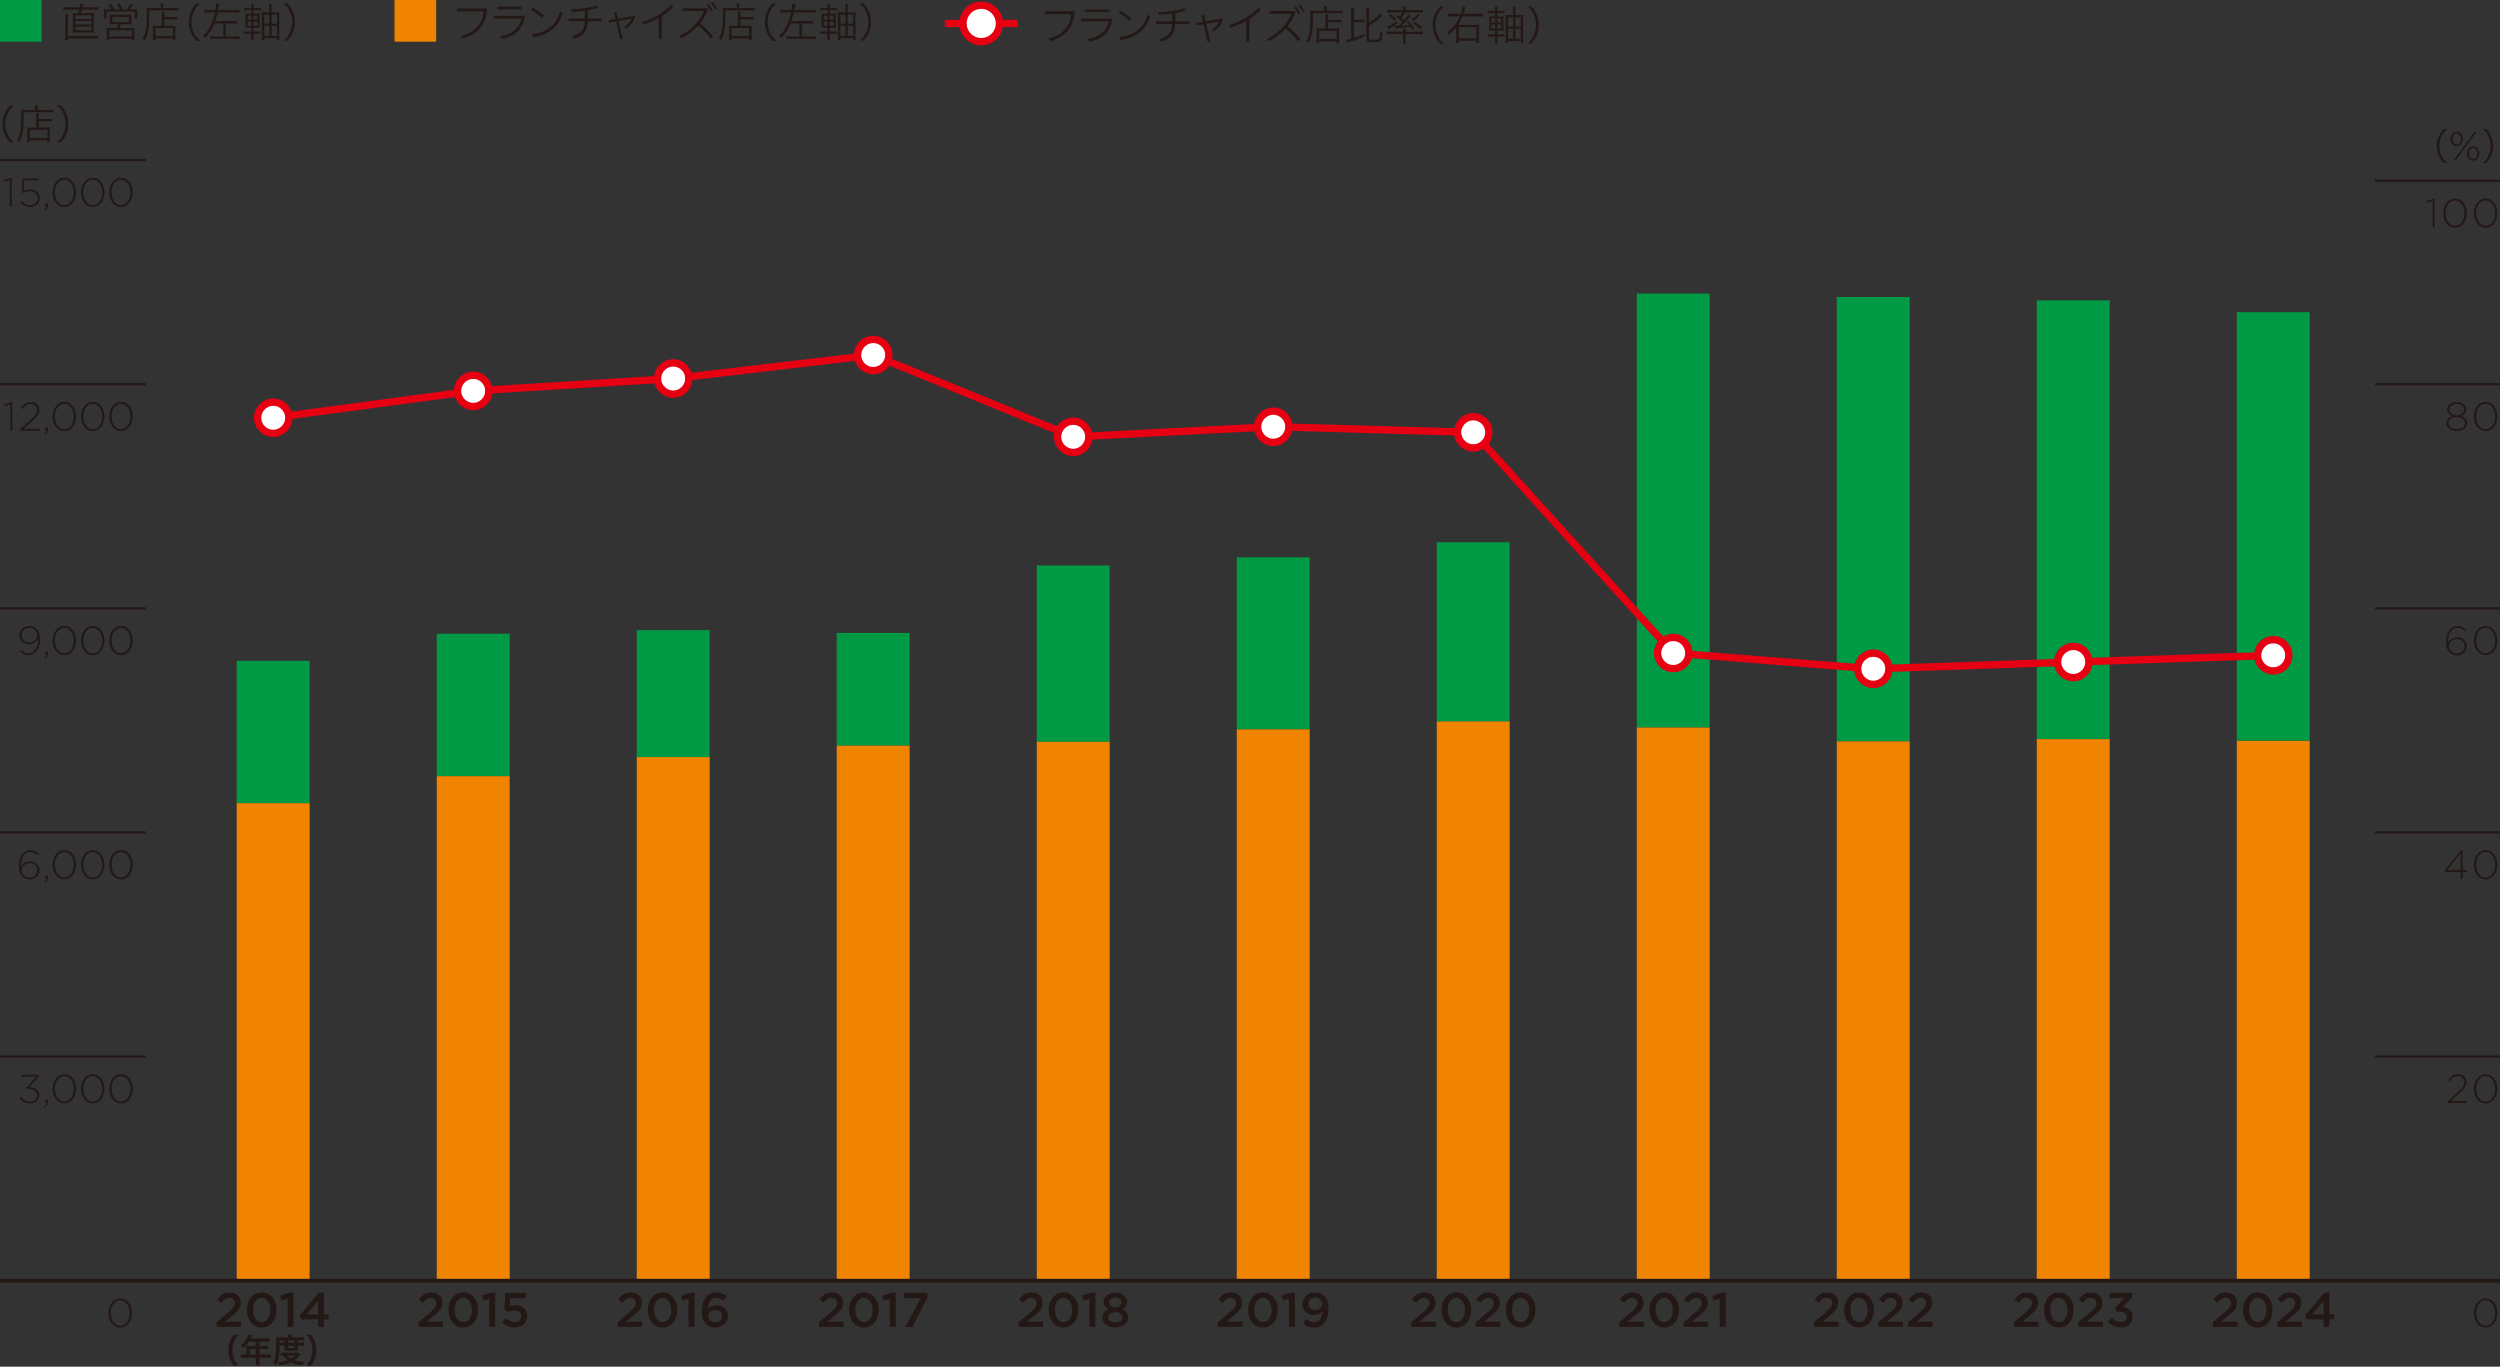 <?xml version="1.0" encoding="UTF-8"?>
<svg id="_レイヤー_5" data-name="レイヤー 5" xmlns="http://www.w3.org/2000/svg" viewBox="0 0 340.16 185.95">
  <rect x="0" y="0" width="340.16" height="185.95" fill="#333333" stroke="none"/>
  <defs>
    <style>
      .cls-1 {
        fill: #094;
      }

      .cls-1, .cls-2, .cls-3 {
        stroke-width: 0px;
      }

      .cls-4, .cls-5, .cls-6, .cls-7 {
        stroke-miterlimit: 10;
      }

      .cls-4, .cls-5, .cls-8 {
        stroke: #e60012;
      }

      .cls-4, .cls-6, .cls-7, .cls-8 {
        fill: none;
      }

      .cls-2 {
        fill: #f08300;
      }

      .cls-3 {
        fill: #231815;
      }

      .cls-5 {
        fill: #fff;
      }

      .cls-6 {
        stroke-width: .3px;
      }

      .cls-6, .cls-7 {
        stroke: #231815;
      }

      .cls-7 {
        stroke-width: .5px;
      }
    </style>
  </defs>
  <rect class="cls-1" width="5.67" height="5.67"/>
  <g>
    <path class="cls-3" d="m10.88,1c.04-.22.06-.37.07-.51l.38.04c-.02.07-.03.12-.06.28-.01.07-.02.08-.04.19h1.56c.25,0,.41-.01.58-.04v.38c-.17-.02-.33-.03-.58-.03h-1.63c-.06.23-.07.29-.14.49h1.13c.3,0,.46,0,.63-.02-.02.13-.02.31-.02.61v1.47c0,.29,0,.46.02.59-.19-.02-.32-.02-.63-.02h-1.62c-.3,0-.45,0-.63.02.02-.13.02-.32.02-.59v-1.47c0-.29,0-.47-.02-.61.17.02.33.02.63.02h.14c.06-.2.09-.3.14-.49h-1.65c-.2,0-.37.01-.56.03v-.38c.18.03.33.04.57.04h1.72Zm1.95,3.9c.22,0,.36-.01.53-.03v.4c-.18-.03-.31-.04-.55-.04h-3.56v.25h-.4c.03-.19.04-.39.04-.64v-2.32c0-.25-.01-.43-.03-.58h.42c-.02.15-.03.35-.03.58v2.38h3.58Zm-2.58-2.33h2.19v-.48h-2.19v.48Zm0,.77h2.19v-.48h-2.19v.48Zm0,.8h2.19v-.51h-2.19v.51Z"/>
    <path class="cls-3" d="m15.18,1.27c-.13-.24-.22-.38-.42-.62l.33-.09c.2.26.3.42.46.71h.77c-.1-.27-.21-.48-.37-.71l.34-.08c.15.27.27.5.39.79h.58c.21-.28.32-.45.47-.78l.35.13c-.18.29-.27.43-.44.65h.45c.29,0,.43,0,.61-.02-.02.13-.02.25-.02.46v.45c0,.16,0,.26.03.4h-.37v-.99h-3.84v.99h-.37c.02-.13.03-.26.03-.39v-.46c0-.19,0-.29-.02-.46.18.02.33.02.6.02h.45Zm.33,2.02c-.34,0-.42,0-.59.02.02-.13.02-.24.02-.44v-.48c0-.19,0-.31-.02-.41.17.02.31.02.53.02h1.91c.22,0,.36,0,.53-.02-.01.1-.02.2-.02.42v.47c0,.24,0,.31.02.44-.2-.02-.31-.02-.59-.02h-.82c-.08.19-.17.37-.26.54h1.57c.24,0,.37,0,.52-.02-.02.15-.03.27-.03.52v.63c0,.23,0,.37.03.53h-.37v-.23h-3.08v.22h-.37c.02-.17.03-.33.03-.53v-.63c0-.24,0-.36-.03-.52.15.02.29.02.53.02h.84c.1-.16.19-.34.26-.54h-.62Zm-.64,1.67h3.08v-.83h-3.08v.83Zm.41-1.95h2.26v-.71h-2.26v.71Z"/>
    <path class="cls-3" d="m21.85.86c0-.17-.01-.28-.03-.38h.41c-.02.1-.03.2-.03.38v.24h1.53c.3,0,.47-.01.61-.03v.37c-.14-.02-.31-.03-.61-.03h-3.41c0,2.45-.12,3.19-.62,4.03-.11-.12-.14-.15-.3-.26.45-.67.57-1.42.57-3.44,0-.35,0-.5-.02-.67.18.02.36.03.58.03h1.33v-.24Zm.18,1.2c0-.28,0-.37-.03-.49h.4c-.02.11-.03.2-.03.5v.25h1.25c.26,0,.42-.01.54-.03v.38c-.13-.02-.3-.03-.53-.03h-1.27v.86h1.07c.21,0,.32,0,.46-.02-.02.15-.02.28-.02.5v.85c0,.32.01.51.03.67h-.37v-.26h-2.38v.26h-.37c.02-.16.03-.35.03-.66v-.88c0-.21,0-.34-.02-.48.14.02.25.02.47.02h.76v-1.44Zm-.87,2.85h2.38v-1.1h-2.38v1.1Z"/>
    <path class="cls-3" d="m26.71,5.54c-.41-.47-.58-.74-.76-1.18-.18-.44-.26-.87-.26-1.35s.08-.91.26-1.35c.18-.45.35-.71.76-1.18h.49c-.46.47-.64.72-.84,1.14-.2.44-.3.9-.3,1.4s.1.96.3,1.4c.19.42.37.67.84,1.14h-.49Z"/>
    <path class="cls-3" d="m28.46,1.69c-.28,0-.45.01-.64.04v-.41c.18.03.35.04.64.04h.86c.06-.35.08-.58.08-.74,0-.05,0-.08,0-.14l.45.04c-.03.12-.04.17-.09.43-.03.2-.04.24-.07.41h2.24c.28,0,.46-.01.64-.04v.41c-.18-.03-.36-.04-.64-.04h-2.31c-.1.45-.19.77-.33,1.17h2.36c.27,0,.43-.01.57-.03v.39c-.15-.02-.31-.03-.57-.03h-.92v1.77h1.2c.28,0,.44-.01.63-.04v.4c-.19-.03-.37-.04-.63-.04h-2.68c-.26,0-.45.01-.63.04v-.4c.18.03.34.04.63.04h1.13v-1.77h-1.2c-.34.82-.74,1.45-1.29,2.01-.11-.15-.17-.2-.29-.29.48-.45.8-.89,1.09-1.52.24-.5.43-1.08.57-1.7h-.79Z"/>
    <path class="cls-3" d="m34.5,4.94c0,.26.01.43.03.57h-.36c.02-.16.03-.32.03-.58v-.35h-.52c-.24,0-.35,0-.51.03v-.35c.15.02.26.03.51.03h.52v-.5h-.28c-.24,0-.38,0-.54.02.02-.17.02-.32.02-.57v-.84c0-.25,0-.4-.02-.56.14.02.28.02.54.02h.28v-.47h-.48c-.23,0-.35,0-.51.03v-.35c.15.03.26.03.51.03h.48c0-.3,0-.42-.03-.58h.36c-.03.15-.03.29-.03.58h.49c.24,0,.35,0,.5-.03v.35c-.16-.02-.27-.03-.5-.03h-.49v.47h.29c.27,0,.38,0,.56-.02-.02.14-.02.31-.02.56v.84c0,.25,0,.43.02.57-.16-.02-.3-.02-.56-.02h-.28v.5h.47c.23,0,.33,0,.49-.03v.35c-.15-.03-.27-.03-.49-.03h-.47v.35Zm-.8-2.8v.54h.51v-.54h-.51Zm0,.8v.58h.51v-.58h-.51Zm1.33-.26v-.54h-.53v.54h.53Zm0,.84v-.58h-.53v.58h.53Zm2.48-1.84c.24,0,.4-.01.51-.03-.01.13-.02.25-.02.53v2.71c0,.21.01.44.03.6h-.35v-.29h-1.73v.29h-.35c.02-.17.03-.36.03-.59v-2.72c0-.3,0-.39-.02-.53.13.02.28.02.51.02h.51v-.62c0-.25-.01-.4-.03-.54h.38c-.02.17-.03.31-.03.54v.62h.55Zm-1.55.31v1.23h.69v-1.23h-.69Zm0,1.53v1.36h.69v-1.36h-.69Zm1.73-.3v-1.23h-.73v1.23h.73Zm0,1.67v-1.36h-.73v1.36h.73Z"/>
    <path class="cls-3" d="m38.62,5.54c.46-.46.64-.71.84-1.14.2-.44.3-.9.3-1.4s-.1-.96-.3-1.4c-.19-.42-.37-.68-.84-1.14h.49c.41.47.58.74.76,1.18.18.44.26.88.26,1.35s-.08.91-.26,1.35c-.18.45-.35.71-.76,1.18h-.49Z"/>
  </g>
  <rect class="cls-2" x="53.68" width="5.67" height="5.67"/>
  <g>
    <path class="cls-3" d="m66.27,1.16c-.06,1.09-.34,1.97-.93,2.63-.62.72-1.36,1.16-2.37,1.44-.07-.13-.14-.24-.23-.36,1.06-.26,1.76-.74,2.23-1.27.52-.59.78-1.33.85-2.06h-3.58v-.38h4.03Z"/>
    <path class="cls-3" d="m71.41,2.15c-.12.92-.35,1.47-.98,2.12-.45.45-1.12.84-2.15,1.02-.06-.13-.13-.25-.21-.37.89-.12,1.57-.45,2.02-.87.46-.44.75-.92.86-1.52h-3.73v-.37h4.21Zm-.45-.88h-3.26v-.36h3.26v.36Z"/>
    <path class="cls-3" d="m72.51,1.06c.62.35,1.04.65,1.5,1.03l-.28.33c-.43-.4-.89-.74-1.47-1.06l.25-.3Zm-.12,3.6c.94-.11,1.73-.39,2.42-.91.67-.51,1.11-1.18,1.42-2.16.1.1.21.2.33.29-.32.92-.77,1.64-1.51,2.2-.74.56-1.56.84-2.51.99l-.15-.41Z"/>
    <path class="cls-3" d="m79.56,1.48c-.56.07-1.17.13-1.75.15-.04-.13-.1-.25-.15-.37.63,0,1.22-.03,1.97-.15.62-.09,1.1-.22,1.52-.38l.25.33c-.45.15-.94.27-1.42.35v1.11h1.89v.36h-1.9c-.02.73-.14,1.09-.45,1.51-.39.52-.85.71-1.44.89-.08-.12-.15-.24-.25-.35.63-.15,1.07-.38,1.38-.8.26-.35.34-.67.36-1.25h-2.22v-.36h2.22v-1.04Z"/>
    <path class="cls-3" d="m84.75,5.27l-.36.09-.58-2.44-.96.17-.06-.35.94-.15-.21-.89.36-.07.21.9,2.36-.39c-.21.83-.56,1.28-1.26,1.78-.09-.09-.18-.17-.27-.25.54-.35.82-.67,1.04-1.12l-1.8.31.58,2.42Z"/>
    <path class="cls-3" d="m89.63,2.45c-.65.36-1.35.67-2.13.93-.07-.13-.13-.24-.22-.35.93-.29,1.67-.63,2.39-1.06.58-.35,1.17-.79,1.61-1.29l.34.24c-.49.53-.96.9-1.57,1.28v3.05h-.42v-2.79Z"/>
    <path class="cls-3" d="m96.7,5.26c-.48-.65-1.07-1.27-1.71-1.77-.54.63-1.3,1.23-2.28,1.75-.07-.1-.17-.21-.26-.32.94-.48,1.68-1.06,2.23-1.69.46-.52.83-1.06,1.11-1.73h-2.98v-.37h3.56c-.32.94-.7,1.53-1.13,2.06.72.53,1.28,1.12,1.78,1.75l-.31.31Zm-.29-4.74c.22.28.41.58.59.92l-.26.14c-.17-.34-.37-.64-.59-.94l.25-.12Zm.58-.26c.21.28.39.56.57.9l-.25.13c-.18-.35-.35-.63-.58-.91l.26-.12Z"/>
    <path class="cls-3" d="m100.24.86c0-.17-.01-.28-.03-.38h.41c-.02.1-.03.2-.03.38v.24h1.53c.3,0,.47-.01.61-.03v.37c-.14-.02-.31-.03-.61-.03h-3.41c0,2.45-.12,3.19-.62,4.03-.11-.12-.14-.15-.3-.26.45-.67.57-1.42.57-3.44,0-.35,0-.5-.02-.67.18.02.36.03.58.03h1.33v-.24Zm.18,1.2c0-.28,0-.37-.03-.49h.4c-.02.11-.03.2-.03.5v.25h1.25c.26,0,.42-.01.54-.03v.38c-.13-.02-.3-.03-.53-.03h-1.27v.86h1.07c.21,0,.32,0,.46-.02-.02.15-.02.28-.02.5v.85c0,.32.01.51.03.67h-.37v-.26h-2.38v.26h-.37c.02-.16.03-.35.03-.66v-.88c0-.21,0-.34-.02-.48.14.02.25.02.47.02h.76v-1.44Zm-.87,2.85h2.38v-1.1h-2.38v1.1Z"/>
    <path class="cls-3" d="m105.1,5.54c-.41-.47-.58-.74-.76-1.18-.18-.44-.26-.87-.26-1.35s.08-.91.26-1.35c.18-.45.35-.71.76-1.18h.49c-.46.47-.64.72-.84,1.14-.2.44-.3.9-.3,1.4s.1.96.3,1.4c.19.42.37.67.84,1.14h-.49Z"/>
    <path class="cls-3" d="m106.85,1.69c-.28,0-.45.01-.64.04v-.41c.18.03.35.04.64.04h.86c.06-.35.08-.58.08-.74,0-.05,0-.08,0-.14l.45.04c-.03.12-.04.17-.09.43-.03.2-.04.24-.07.41h2.24c.28,0,.46-.01.64-.04v.41c-.18-.03-.36-.04-.64-.04h-2.31c-.1.45-.19.77-.33,1.17h2.36c.27,0,.43-.01.57-.03v.39c-.15-.02-.31-.03-.57-.03h-.92v1.77h1.2c.28,0,.44-.01.63-.04v.4c-.19-.03-.37-.04-.63-.04h-2.68c-.26,0-.45.01-.63.04v-.4c.18.03.34.04.63.04h1.13v-1.77h-1.2c-.34.82-.74,1.45-1.29,2.01-.11-.15-.17-.2-.29-.29.48-.45.8-.89,1.09-1.52.24-.5.43-1.08.57-1.7h-.79Z"/>
    <path class="cls-3" d="m112.89,4.94c0,.26.01.43.03.57h-.36c.02-.16.03-.32.03-.58v-.35h-.52c-.24,0-.35,0-.51.03v-.35c.15.02.26.03.51.03h.52v-.5h-.28c-.24,0-.38,0-.54.02.02-.17.02-.32.02-.57v-.84c0-.25,0-.4-.02-.56.14.02.28.02.54.02h.28v-.47h-.48c-.23,0-.35,0-.51.03v-.35c.15.03.26.03.51.03h.48c0-.3,0-.42-.03-.58h.36c-.03.15-.03.29-.03.58h.49c.24,0,.35,0,.5-.03v.35c-.16-.02-.27-.03-.5-.03h-.49v.47h.29c.27,0,.38,0,.56-.02-.02.14-.02.31-.02.56v.84c0,.25,0,.43.02.57-.16-.02-.3-.02-.56-.02h-.28v.5h.47c.23,0,.33,0,.49-.03v.35c-.15-.03-.27-.03-.49-.03h-.47v.35Zm-.8-2.8v.54h.51v-.54h-.51Zm0,.8v.58h.51v-.58h-.51Zm1.33-.26v-.54h-.53v.54h.53Zm0,.84v-.58h-.53v.58h.53Zm2.48-1.84c.24,0,.4-.01.51-.03-.01.13-.02.25-.02.53v2.71c0,.21.01.44.03.6h-.35v-.29h-1.73v.29h-.35c.02-.17.03-.36.03-.59v-2.72c0-.3,0-.39-.02-.53.13.02.28.02.51.02h.51v-.62c0-.25-.01-.4-.03-.54h.38c-.02.17-.03.31-.03.54v.62h.55Zm-1.55.31v1.23h.69v-1.23h-.69Zm0,1.53v1.36h.69v-1.36h-.69Zm1.73-.3v-1.23h-.73v1.23h.73Zm0,1.67v-1.36h-.73v1.36h.73Z"/>
    <path class="cls-3" d="m117.01,5.54c.46-.46.64-.71.84-1.14.2-.44.3-.9.3-1.4s-.1-.96-.3-1.4c-.19-.42-.37-.68-.84-1.14h.49c.41.47.58.74.76,1.18.18.44.26.88.26,1.35s-.08.91-.26,1.35c-.18.45-.35.71-.76,1.18h-.49Z"/>
  </g>
  <rect class="cls-2" x="304.35" y="100.77" width="9.92" height="73.46"/>
  <rect class="cls-1" x="277.13" y="40.87" width="9.92" height="59.71"/>
  <rect class="cls-2" x="277.13" y="100.57" width="9.92" height="73.66"/>
  <rect class="cls-1" x="249.92" y="40.41" width="9.92" height="60.46"/>
  <rect class="cls-2" x="249.92" y="100.87" width="9.92" height="73.36"/>
  <rect class="cls-1" x="32.21" y="89.91" width="9.92" height="19.38"/>
  <rect class="cls-1" x="59.43" y="86.23" width="9.92" height="19.38"/>
  <rect class="cls-1" x="86.64" y="85.74" width="9.92" height="17.27"/>
  <rect class="cls-1" x="113.85" y="86.12" width="9.92" height="15.34"/>
  <rect class="cls-1" x="141.07" y="76.94" width="9.92" height="23.99"/>
  <rect class="cls-1" x="168.28" y="75.83" width="9.92" height="23.41"/>
  <rect class="cls-2" x="32.21" y="109.29" width="9.92" height="64.94"/>
  <rect class="cls-2" x="59.43" y="105.61" width="9.92" height="68.62"/>
  <rect class="cls-2" x="86.64" y="103.01" width="9.92" height="71.22"/>
  <rect class="cls-2" x="113.85" y="101.46" width="9.92" height="72.77"/>
  <rect class="cls-2" x="141.07" y="100.93" width="9.92" height="73.3"/>
  <rect class="cls-2" x="168.28" y="99.24" width="9.92" height="74.99"/>
  <rect class="cls-1" x="222.71" y="39.94" width="9.92" height="59.05"/>
  <rect class="cls-2" x="222.71" y="98.99" width="9.92" height="75.24"/>
  <rect class="cls-1" x="195.49" y="73.78" width="9.92" height="24.39"/>
  <rect class="cls-2" x="195.49" y="98.16" width="9.92" height="76.07"/>
  <g>
    <path class="cls-3" d="m1.37,19.4c-.41-.47-.58-.74-.76-1.18-.18-.44-.26-.87-.26-1.35s.08-.91.26-1.35c.18-.45.35-.71.76-1.18h.49c-.46.47-.64.72-.84,1.14-.2.44-.3.9-.3,1.4s.1.96.3,1.4c.19.42.37.67.84,1.14h-.49Z"/>
    <path class="cls-3" d="m4.76,14.72c0-.17-.01-.28-.03-.38h.41c-.02.1-.03.2-.03.38v.24h1.53c.3,0,.47-.01.61-.03v.37c-.14-.02-.31-.03-.61-.03h-3.41c0,2.45-.12,3.19-.62,4.03-.11-.12-.14-.15-.3-.26.45-.67.57-1.42.57-3.44,0-.35,0-.5-.02-.67.18.02.36.03.58.03h1.33v-.24Zm.18,1.2c0-.28,0-.37-.03-.49h.4c-.02.11-.03.2-.03.5v.25h1.25c.26,0,.42-.01.54-.03v.38c-.13-.02-.3-.03-.53-.03h-1.27v.86h1.07c.21,0,.32,0,.46-.02-.02.15-.02.28-.02.5v.85c0,.32.01.51.03.67h-.37v-.26h-2.38v.26h-.37c.02-.16.03-.35.03-.66v-.88c0-.21,0-.34-.02-.48.14.02.25.02.47.02h.76v-1.44Zm-.87,2.85h2.38v-1.1h-2.38v1.1Z"/>
    <path class="cls-3" d="m7.78,19.4c.46-.46.64-.71.84-1.14.2-.44.3-.9.3-1.4s-.1-.96-.3-1.4c-.19-.42-.37-.68-.84-1.14h.49c.41.47.58.74.76,1.18.18.44.26.88.26,1.35s-.08.91-.26,1.35c-.18.45-.35.71-.76,1.18h-.49Z"/>
  </g>
  <line class="cls-6" y1="21.78" x2="19.84" y2="21.78"/>
  <g>
    <path class="cls-3" d="m1.32,24.52l-.74.25-.08-.23.88-.32h.22v3.88h-.28v-3.58Z"/>
    <path class="cls-3" d="m2.74,27.55l.2-.2c.35.35.75.57,1.15.57.61,0,1.03-.43,1.03-.97h0c0-.54-.43-.92-1.06-.92-.36,0-.63.11-.87.24l-.22-.14.11-1.86h2.16v.27h-1.91l-.09,1.44c.25-.12.49-.21.85-.21.74,0,1.32.47,1.32,1.16h0c0,.74-.57,1.25-1.34,1.25-.52,0-1.01-.28-1.35-.62Z"/>
    <path class="cls-3" d="m5.99,28.55c.24-.12.32-.24.31-.45h-.15v-.47h.36v.41c0,.34-.13.52-.46.65l-.07-.14Z"/>
    <path class="cls-3" d="m7.16,26.19h0c0-1.07.62-2,1.6-2s1.59.92,1.59,1.98h0c0,1.07-.62,2-1.6,2s-1.59-.92-1.59-1.98Zm2.89,0h0c0-.91-.51-1.74-1.3-1.74s-1.29.82-1.29,1.72h0c0,.9.51,1.74,1.3,1.74s1.29-.83,1.29-1.72Z"/>
    <path class="cls-3" d="m11.02,26.19h0c0-1.07.62-2,1.6-2s1.59.92,1.59,1.98h0c0,1.07-.62,2-1.6,2s-1.59-.92-1.59-1.98Zm2.89,0h0c0-.91-.51-1.74-1.3-1.74s-1.29.82-1.29,1.72h0c0,.9.51,1.74,1.3,1.74s1.29-.83,1.29-1.72Z"/>
    <path class="cls-3" d="m14.87,26.19h0c0-1.07.62-2,1.6-2s1.59.92,1.59,1.98h0c0,1.07-.62,2-1.6,2s-1.59-.92-1.59-1.98Zm2.89,0h0c0-.91-.51-1.74-1.3-1.74s-1.29.82-1.29,1.72h0c0,.9.51,1.74,1.3,1.74s1.29-.83,1.29-1.72Z"/>
  </g>
  <line class="cls-6" y1="52.27" x2="19.84" y2="52.27"/>
  <g>
    <path class="cls-3" d="m1.4,55.01l-.74.25-.08-.23.88-.32h.22v3.88h-.28v-3.58Z"/>
    <path class="cls-3" d="m2.77,58.38l1.44-1.3c.63-.58.85-.91.85-1.31,0-.5-.41-.82-.87-.82-.49,0-.81.25-1.13.71l-.21-.14c.34-.51.69-.82,1.37-.82s1.14.46,1.14,1.06h0c0,.54-.29.89-.96,1.51l-1.18,1.07h2.18v.28h-2.63v-.21Z"/>
    <path class="cls-3" d="m5.99,59.05c.24-.12.32-.24.31-.45h-.15v-.47h.36v.41c0,.34-.13.52-.46.65l-.07-.14Z"/>
    <path class="cls-3" d="m7.16,56.68h0c0-1.07.62-2,1.6-2s1.59.92,1.59,1.98h0c0,1.07-.62,2-1.6,2s-1.59-.92-1.59-1.98Zm2.89,0h0c0-.91-.51-1.74-1.3-1.74s-1.29.82-1.29,1.72h0c0,.9.51,1.74,1.3,1.74s1.29-.83,1.29-1.72Z"/>
    <path class="cls-3" d="m11.02,56.68h0c0-1.07.62-2,1.6-2s1.59.92,1.59,1.98h0c0,1.07-.62,2-1.6,2s-1.59-.92-1.59-1.98Zm2.89,0h0c0-.91-.51-1.74-1.3-1.74s-1.29.82-1.29,1.72h0c0,.9.51,1.74,1.3,1.74s1.29-.83,1.29-1.72Z"/>
    <path class="cls-3" d="m14.87,56.68h0c0-1.07.62-2,1.6-2s1.59.92,1.59,1.98h0c0,1.07-.62,2-1.6,2s-1.59-.92-1.59-1.98Zm2.89,0h0c0-.91-.51-1.74-1.3-1.74s-1.29.82-1.29,1.72h0c0,.9.51,1.74,1.3,1.74s1.29-.83,1.29-1.72Z"/>
  </g>
  <line class="cls-6" y1="82.76" x2="19.84" y2="82.76"/>
  <g>
    <path class="cls-3" d="m5.17,87.06v-.15c-.26.45-.65.74-1.2.74-.78,0-1.33-.52-1.33-1.18h0c0-.72.55-1.3,1.35-1.3.41,0,.75.16.98.39.3.3.48.73.48,1.5h0c0,1.22-.67,2.09-1.57,2.09-.48,0-.84-.21-1.16-.48l.18-.22c.32.29.63.44.98.44.77,0,1.28-.81,1.28-1.83Zm-.12-.64h0c0-.56-.46-.99-1.09-.99s-1.02.49-1.02,1.02h0c0,.55.43.95,1.04.95.65,0,1.07-.5,1.07-.98Z"/>
    <path class="cls-3" d="m5.99,89.54c.24-.12.32-.24.31-.45h-.15v-.47h.36v.41c0,.34-.13.52-.46.65l-.07-.14Z"/>
    <path class="cls-3" d="m7.16,87.17h0c0-1.07.62-2,1.6-2s1.59.92,1.59,1.98h0c0,1.07-.62,2-1.6,2s-1.59-.92-1.59-1.98Zm2.89,0h0c0-.91-.51-1.74-1.3-1.74s-1.29.82-1.29,1.72h0c0,.9.51,1.74,1.3,1.74s1.29-.83,1.29-1.72Z"/>
    <path class="cls-3" d="m11.02,87.17h0c0-1.07.62-2,1.6-2s1.59.92,1.59,1.98h0c0,1.07-.62,2-1.6,2s-1.59-.92-1.59-1.98Zm2.89,0h0c0-.91-.51-1.74-1.3-1.74s-1.29.82-1.29,1.72h0c0,.9.51,1.74,1.3,1.74s1.29-.83,1.29-1.72Z"/>
    <path class="cls-3" d="m14.87,87.17h0c0-1.07.62-2,1.6-2s1.59.92,1.59,1.98h0c0,1.07-.62,2-1.6,2s-1.59-.92-1.59-1.98Zm2.89,0h0c0-.91-.51-1.74-1.3-1.74s-1.29.82-1.29,1.72h0c0,.9.51,1.74,1.3,1.74s1.29-.83,1.29-1.72Z"/>
  </g>
  <line class="cls-6" y1="113.26" x2="19.84" y2="113.26"/>
  <g>
    <path class="cls-3" d="m3.06,119.26c-.32-.32-.49-.7-.49-1.5h0c0-1.17.61-2.1,1.57-2.1.44,0,.78.17,1.11.45l-.18.22c-.3-.26-.59-.41-.95-.41-.78,0-1.26.8-1.26,1.89v.11c.27-.46.65-.71,1.2-.71.7,0,1.33.48,1.33,1.17h0c0,.74-.59,1.28-1.35,1.28-.4,0-.75-.15-.98-.39Zm2.03-.87h0c0-.54-.43-.93-1.05-.93s-1.07.48-1.07.95h0c0,.56.47.98,1.09.98s1.03-.45,1.03-1Z"/>
    <path class="cls-3" d="m5.99,120.03c.24-.12.32-.24.31-.45h-.15v-.47h.36v.41c0,.34-.13.52-.46.65l-.07-.14Z"/>
    <path class="cls-3" d="m7.16,117.67h0c0-1.07.62-2,1.6-2s1.59.92,1.59,1.98h0c0,1.07-.62,2-1.6,2s-1.59-.92-1.59-1.98Zm2.89,0h0c0-.91-.51-1.74-1.3-1.74s-1.29.82-1.29,1.72h0c0,.9.51,1.74,1.3,1.74s1.29-.83,1.29-1.72Z"/>
    <path class="cls-3" d="m11.02,117.67h0c0-1.07.62-2,1.6-2s1.59.92,1.59,1.98h0c0,1.07-.62,2-1.6,2s-1.59-.92-1.59-1.98Zm2.89,0h0c0-.91-.51-1.74-1.3-1.74s-1.29.82-1.29,1.72h0c0,.9.51,1.74,1.3,1.74s1.29-.83,1.29-1.72Z"/>
    <path class="cls-3" d="m14.87,117.67h0c0-1.07.62-2,1.6-2s1.59.92,1.59,1.98h0c0,1.07-.62,2-1.6,2s-1.59-.92-1.59-1.98Zm2.89,0h0c0-.91-.51-1.74-1.3-1.74s-1.29.82-1.29,1.72h0c0,.9.51,1.74,1.3,1.74s1.29-.83,1.29-1.72Z"/>
  </g>
  <line class="cls-6" y1="143.75" x2="19.84" y2="143.75"/>
  <g>
    <path class="cls-3" d="m2.69,149.45l.22-.18c.31.39.69.62,1.2.62s.95-.35.95-.85h0c0-.55-.51-.85-1.2-.85h-.21l-.07-.16,1.33-1.53h-2.02v-.27h2.41v.2l-1.3,1.49c.73.04,1.36.38,1.36,1.09h0c0,.68-.59,1.13-1.25,1.13-.63,0-1.1-.29-1.41-.69Z"/>
    <path class="cls-3" d="m5.99,150.53c.24-.12.32-.24.31-.45h-.15v-.47h.36v.41c0,.34-.13.52-.46.65l-.07-.14Z"/>
    <path class="cls-3" d="m7.16,148.16h0c0-1.07.62-2,1.6-2s1.59.92,1.59,1.98h0c0,1.07-.62,2-1.6,2s-1.59-.92-1.59-1.98Zm2.89,0h0c0-.91-.51-1.74-1.3-1.74s-1.29.83-1.29,1.72h0c0,.9.51,1.74,1.3,1.74s1.29-.83,1.29-1.72Z"/>
    <path class="cls-3" d="m11.02,148.16h0c0-1.07.62-2,1.6-2s1.59.92,1.59,1.98h0c0,1.07-.62,2-1.6,2s-1.59-.92-1.59-1.98Zm2.89,0h0c0-.91-.51-1.74-1.3-1.74s-1.29.83-1.29,1.72h0c0,.9.51,1.74,1.3,1.74s1.29-.83,1.29-1.72Z"/>
    <path class="cls-3" d="m14.87,148.16h0c0-1.07.62-2,1.6-2s1.59.92,1.59,1.98h0c0,1.07-.62,2-1.6,2s-1.59-.92-1.59-1.98Zm2.89,0h0c0-.91-.51-1.74-1.3-1.74s-1.29.83-1.29,1.72h0c0,.9.51,1.74,1.3,1.74s1.29-.83,1.29-1.72Z"/>
  </g>
  <g>
    <path class="cls-3" d="m332.49,22.18c-.38-.43-.53-.67-.69-1.08-.17-.4-.24-.79-.24-1.23s.08-.83.24-1.23c.17-.41.32-.65.69-1.08h.45c-.42.42-.58.65-.76,1.04-.18.4-.27.81-.27,1.27s.09.87.27,1.27c.17.38.34.61.76,1.04h-.45Z"/>
    <path class="cls-3" d="m333.43,18.93h0c0-.53.34-1,.85-1s.84.47.84.97h0c0,.53-.34,1-.85,1s-.84-.46-.84-.97Zm.29-.02h0c0,.45.26.76.57.76.32,0,.55-.32.55-.74h0c0-.44-.26-.76-.57-.76-.32,0-.56.34-.56.74Zm2.94-.93h.3l-1.47,2-1.36,1.85h-.3l1.46-1.98,1.37-1.87Zm-1,2.92h0c0-.53.34-1,.85-1s.84.47.84.97h0c0,.53-.34,1-.85,1s-.84-.46-.84-.97Zm1.41,0h0c0-.44-.26-.76-.57-.76-.32,0-.56.34-.56.74h0c0,.45.26.76.57.76.33,0,.56-.32.56-.74Z"/>
    <path class="cls-3" d="m337.85,22.18c.42-.42.58-.65.76-1.04.18-.4.27-.82.27-1.27s-.09-.87-.27-1.27c-.17-.38-.34-.62-.76-1.04h.45c.38.43.53.67.69,1.08.17.4.24.79.24,1.23s-.08.83-.24,1.23c-.17.41-.32.64-.69,1.08h-.45Z"/>
  </g>
  <line class="cls-6" x1="323.15" y1="24.6" x2="340.16" y2="24.6"/>
  <g>
    <path class="cls-3" d="m330.99,27.34l-.74.25-.08-.22.88-.33h.22v3.88h-.28v-3.58Z"/>
    <path class="cls-3" d="m332.45,29.01h0c0-1.07.62-2,1.6-2s1.59.92,1.59,1.98h0c0,1.07-.62,2-1.6,2s-1.59-.92-1.59-1.98Zm2.89,0h0c0-.91-.51-1.74-1.3-1.74s-1.29.83-1.29,1.72h0c0,.9.51,1.74,1.3,1.74s1.29-.83,1.29-1.72Z"/>
    <path class="cls-3" d="m336.61,29.01h0c0-1.07.62-2,1.6-2s1.59.92,1.59,1.98h0c0,1.07-.62,2-1.6,2s-1.59-.92-1.59-1.98Zm2.89,0h0c0-.91-.51-1.74-1.3-1.74s-1.29.83-1.29,1.72h0c0,.9.51,1.74,1.3,1.74s1.29-.83,1.29-1.72Z"/>
  </g>
  <line class="cls-6" x1="323.15" y1="52.27" x2="340.16" y2="52.27"/>
  <g>
    <path class="cls-3" d="m332.84,57.57h0c0-.46.37-.8.85-.96-.38-.15-.72-.44-.72-.9h0c0-.61.63-1.02,1.3-1.02s1.3.41,1.3,1.01h0c0,.47-.34.75-.72.91.48.16.85.5.85.95h0c0,.65-.62,1.09-1.43,1.09s-1.43-.45-1.43-1.08Zm2.56.01h0c0-.49-.51-.84-1.13-.84s-1.13.35-1.13.82h0c0,.45.42.83,1.13.83s1.13-.38,1.13-.81Zm-.13-1.87h0c0-.45-.44-.76-1-.76s-1,.31-1,.75h0c0,.48.46.8,1,.8s1-.32,1-.79Z"/>
    <path class="cls-3" d="m336.61,56.68h0c0-1.07.62-2,1.6-2s1.59.92,1.59,1.98h0c0,1.07-.62,2-1.6,2s-1.59-.92-1.59-1.98Zm2.89,0h0c0-.91-.51-1.74-1.3-1.74s-1.29.82-1.29,1.72h0c0,.9.51,1.74,1.3,1.74s1.29-.83,1.29-1.72Z"/>
  </g>
  <line class="cls-6" x1="323.15" y1="82.76" x2="340.16" y2="82.76"/>
  <g>
    <path class="cls-3" d="m333.31,88.77c-.32-.32-.49-.7-.49-1.5h0c0-1.17.61-2.1,1.57-2.1.44,0,.78.17,1.11.45l-.18.22c-.3-.26-.59-.41-.95-.41-.78,0-1.26.8-1.26,1.89v.11c.27-.46.66-.71,1.21-.71.7,0,1.33.48,1.33,1.17h0c0,.74-.59,1.28-1.35,1.28-.4,0-.75-.15-.98-.39Zm2.03-.87h0c0-.54-.43-.93-1.04-.93s-1.07.48-1.07.95h0c0,.56.47.98,1.09.98s1.03-.45,1.03-1Z"/>
    <path class="cls-3" d="m336.61,87.17h0c0-1.07.62-2,1.6-2s1.59.92,1.59,1.98h0c0,1.07-.62,2-1.6,2s-1.59-.92-1.59-1.98Zm2.89,0h0c0-.91-.51-1.74-1.3-1.74s-1.29.82-1.29,1.72h0c0,.9.51,1.74,1.3,1.74s1.29-.83,1.29-1.72Z"/>
  </g>
  <line class="cls-6" x1="323.15" y1="143.75" x2="340.16" y2="143.75"/>
  <g>
    <path class="cls-3" d="m333.02,149.86l1.44-1.3c.63-.58.85-.91.85-1.31,0-.5-.41-.83-.87-.83-.49,0-.81.25-1.13.71l-.21-.14c.34-.51.69-.83,1.37-.83s1.14.46,1.14,1.06h0c0,.54-.29.89-.96,1.51l-1.18,1.07h2.18v.27h-2.63v-.21Z"/>
    <path class="cls-3" d="m336.61,148.16h0c0-1.07.62-2,1.6-2s1.59.92,1.59,1.98h0c0,1.07-.62,2-1.6,2s-1.59-.92-1.59-1.98Zm2.89,0h0c0-.91-.51-1.74-1.3-1.74s-1.29.83-1.29,1.72h0c0,.9.51,1.74,1.3,1.74s1.29-.83,1.29-1.72Z"/>
  </g>
  <line class="cls-6" x1="323.15" y1="113.26" x2="340.16" y2="113.26"/>
  <g>
    <path class="cls-3" d="m334.8,118.64h-2.08l-.1-.21,2.2-2.72h.26v2.69h.63v.25h-.63v.94h-.28v-.94Zm0-.25v-2.28l-1.84,2.28h1.84Z"/>
    <path class="cls-3" d="m336.61,117.67h0c0-1.07.62-2,1.6-2s1.59.92,1.59,1.98h0c0,1.07-.62,2-1.6,2s-1.59-.92-1.59-1.98Zm2.89,0h0c0-.91-.51-1.74-1.3-1.74s-1.29.82-1.29,1.72h0c0,.9.51,1.74,1.3,1.74s1.29-.83,1.29-1.72Z"/>
  </g>
  <path class="cls-3" d="m14.76,178.66h0c0-1.07.62-2,1.6-2s1.59.92,1.59,1.98h0c0,1.07-.62,2-1.6,2s-1.59-.92-1.59-1.98Zm2.89,0h0c0-.91-.51-1.74-1.3-1.74s-1.29.83-1.29,1.72h0c0,.9.51,1.74,1.3,1.74s1.29-.83,1.29-1.72Z"/>
  <g>
    <path class="cls-3" d="m146.21,1.54c-.06,1.09-.34,1.97-.93,2.63-.62.72-1.36,1.16-2.37,1.44-.07-.13-.14-.24-.23-.36,1.06-.26,1.76-.74,2.23-1.27.52-.59.78-1.33.85-2.06h-3.58v-.38h4.03Z"/>
    <path class="cls-3" d="m151.34,2.53c-.12.92-.35,1.47-.98,2.12-.45.45-1.12.84-2.15,1.02-.06-.13-.13-.25-.21-.37.89-.12,1.57-.45,2.02-.87.46-.44.75-.92.86-1.52h-3.73v-.37h4.21Zm-.45-.88h-3.26v-.36h3.26v.36Z"/>
    <path class="cls-3" d="m152.45,1.45c.62.35,1.04.65,1.5,1.03l-.28.33c-.43-.4-.89-.74-1.47-1.06l.25-.3Zm-.12,3.6c.94-.11,1.73-.39,2.42-.91.67-.51,1.11-1.18,1.42-2.16.1.1.21.2.33.29-.32.92-.77,1.64-1.51,2.2-.74.56-1.56.84-2.51.99l-.15-.41Z"/>
    <path class="cls-3" d="m159.49,1.86c-.56.07-1.17.13-1.75.15-.04-.13-.1-.25-.15-.37.63,0,1.22-.03,1.97-.15.62-.09,1.1-.22,1.52-.38l.25.33c-.45.15-.94.27-1.42.35v1.11h1.89v.36h-1.9c-.02.73-.14,1.09-.45,1.51-.39.52-.85.71-1.44.89-.08-.12-.15-.24-.25-.35.63-.15,1.07-.38,1.38-.8.26-.35.34-.67.36-1.25h-2.22v-.36h2.22v-1.04Z"/>
    <path class="cls-3" d="m164.69,5.65l-.36.09-.58-2.44-.96.17-.06-.35.94-.15-.21-.89.36-.07.21.9,2.36-.39c-.21.83-.56,1.28-1.26,1.78-.09-.09-.18-.17-.27-.25.54-.35.82-.67,1.04-1.12l-1.8.31.58,2.42Z"/>
    <path class="cls-3" d="m169.57,2.84c-.65.36-1.35.67-2.13.93-.07-.13-.13-.24-.22-.35.93-.29,1.67-.63,2.39-1.06.58-.35,1.17-.79,1.61-1.29l.34.24c-.49.53-.96.9-1.57,1.28v3.05h-.42v-2.79Z"/>
    <path class="cls-3" d="m176.64,5.64c-.48-.65-1.07-1.27-1.71-1.77-.54.63-1.3,1.23-2.28,1.75-.07-.1-.17-.21-.26-.32.94-.48,1.68-1.06,2.23-1.69.46-.52.83-1.06,1.11-1.73h-2.98v-.37h3.56c-.32.94-.7,1.53-1.13,2.06.72.53,1.28,1.12,1.78,1.75l-.31.31Zm-.29-4.74c.22.28.41.58.59.92l-.26.14c-.17-.34-.37-.64-.59-.94l.25-.12Zm.58-.26c.21.28.39.56.57.9l-.25.13c-.18-.35-.35-.63-.58-.91l.26-.12Z"/>
    <path class="cls-3" d="m180.18,1.24c0-.17-.01-.28-.03-.38h.41c-.02.1-.03.2-.03.38v.24h1.53c.3,0,.47-.01.61-.03v.37c-.14-.02-.31-.03-.61-.03h-3.41c0,2.45-.12,3.19-.62,4.03-.11-.12-.14-.15-.3-.26.45-.67.57-1.42.57-3.44,0-.35,0-.5-.02-.67.18.02.36.03.58.03h1.33v-.24Zm.18,1.2c0-.28,0-.37-.03-.49h.4c-.02.11-.03.2-.03.5v.25h1.25c.26,0,.42-.01.54-.03v.38c-.13-.02-.3-.03-.53-.03h-1.27v.86h1.07c.21,0,.32,0,.46-.02-.02.15-.02.28-.02.5v.85c0,.32.01.51.03.67h-.37v-.26h-2.38v.26h-.37c.02-.16.03-.35.03-.66v-.88c0-.21,0-.34-.02-.48.14.02.25.02.47.02h.76v-1.44Zm-.87,2.85h2.38v-1.1h-2.38v1.1Z"/>
    <path class="cls-3" d="m184.22,5.16c.78-.25.79-.26,1.4-.52v.34c-.67.29-1.26.51-2.05.75-.13.03-.2.06-.29.09l-.12-.39c.21-.02.35-.06.69-.15V1.61c0-.24-.01-.38-.03-.55h.43c-.02.15-.03.31-.03.55v1.07h.92c.24,0,.36,0,.5-.03v.4c-.13-.02-.27-.03-.5-.03h-.92v2.16Zm2.05.07c0,.15.09.17.62.17s.67-.02.73-.11c.09-.11.13-.42.14-1.04.13.08.21.12.35.16-.05.69-.1.97-.24,1.14-.12.15-.34.19-.98.19-.81,0-.97-.07-.97-.43V1.61c0-.27-.01-.41-.03-.55h.42c-.02.16-.03.32-.03.55v1.46c.74-.43,1.24-.82,1.5-1.2l.28.3c-.09.08-.13.12-.2.18-.41.39-.93.75-1.57,1.11v1.79Z"/>
    <path class="cls-3" d="m191.26,5.46c0,.18.01.33.04.48h-.43c.03-.17.04-.3.04-.48v-.83h-1.67c-.23,0-.38.01-.57.03v-.39c.14.02.35.04.55.04h1.68v-.09c0-.15,0-.25-.02-.35h.4c-.02.1-.02.2-.02.36v.09h1.81c.2,0,.4-.02.54-.04v.39c-.16-.02-.34-.03-.57-.03h-1.78v.83Zm-2.55-1.83c.42-.13.86-.36,1.29-.7l.14.27c-.31.23-.47.34-.74.49-.11.06-.15.08-.29.15-.08.04-.11.06-.23.12l-.16-.33Zm1.1-.12c.08.01.21.02.29.02.02,0,.03,0,.17,0,.29-.25.37-.33.56-.53-.25-.29-.47-.49-.83-.74l.21-.22c.12.09.16.13.25.2.15-.18.27-.36.37-.56h-1.56c-.21,0-.39.01-.54.03v-.38c.16.02.32.03.57.03h1.62v-.12c0-.14-.01-.25-.03-.37h.41c-.03.14-.03.22-.03.37v.12h1.75c.25,0,.42-.01.57-.03v.38c-.16-.02-.33-.03-.54-.03h-1.86c-.15.29-.28.47-.52.75.17.15.23.22.35.36.26-.29.38-.44.62-.79l.26.19c-.25.33-.29.37-.65.76l-.06.06q-.35.35-.52.51.81-.07,1.09-.11c-.12-.15-.18-.21-.35-.38l.24-.13c.34.34.47.51.78.95l-.29.15c-.1-.18-.13-.23-.22-.36-.54.1-.93.14-1.77.21-.14.01-.22.02-.29.03l-.07-.35Zm-.63-1.61c.32.25.51.42.77.71l-.25.23c-.3-.36-.42-.48-.76-.74l.25-.2Zm4.01.19c-.29.31-.53.52-.9.78l-.23-.23c.37-.24.59-.44.87-.76l.26.21Zm-.75.86c.46.28.67.45,1.04.78l-.24.28c-.33-.35-.58-.55-1.02-.84l.21-.21Z"/>
    <path class="cls-3" d="m195.95,5.93c-.41-.47-.58-.74-.76-1.18-.18-.44-.26-.87-.26-1.35s.08-.91.26-1.35c.18-.45.35-.71.76-1.18h.49c-.46.47-.64.72-.84,1.14-.2.44-.3.9-.3,1.4s.1.96.3,1.4c.19.42.37.67.84,1.14h-.49Z"/>
    <path class="cls-3" d="m201.22,1.88c.3,0,.45-.01.6-.03v.41c-.15-.02-.32-.03-.59-.03h-2.22c-.19.47-.35.78-.59,1.15h2.27c.29,0,.42,0,.59-.03-.02.17-.03.32-.03.53v1.41c0,.22,0,.4.03.58h-.4v-.33h-2.39v.32h-.39c.02-.19.03-.31.03-.63v-1.14q0-.21.01-.36c-.28.36-.59.66-.99.98-.07-.09-.2-.25-.26-.3.87-.64,1.36-1.26,1.74-2.19h-1.02c-.26,0-.43.01-.6.03v-.41c.15.03.29.03.61.03h1.14c.13-.37.19-.63.22-.97l.42.06c-.04.1-.07.21-.13.43-.05.18-.08.29-.14.48h2.08Zm-2.72,3.33h2.39v-1.51h-2.39v1.51Z"/>
    <path class="cls-3" d="m203.73,5.32c0,.26.01.43.03.57h-.36c.02-.16.03-.32.03-.58v-.35h-.52c-.24,0-.35,0-.51.03v-.35c.15.02.26.03.51.03h.52v-.5h-.28c-.24,0-.38,0-.54.02.02-.17.02-.32.02-.57v-.84c0-.25,0-.4-.02-.56.14.02.28.02.54.02h.28v-.47h-.48c-.23,0-.35,0-.51.03v-.35c.15.03.26.03.51.03h.48c0-.3,0-.42-.03-.58h.36c-.03.15-.03.29-.03.58h.49c.24,0,.35,0,.5-.03v.35c-.16-.02-.27-.03-.5-.03h-.49v.47h.29c.27,0,.38,0,.56-.02-.02.14-.02.31-.02.56v.84c0,.25,0,.43.02.57-.16-.02-.3-.02-.56-.02h-.28v.5h.47c.23,0,.33,0,.49-.03v.35c-.15-.03-.27-.03-.49-.03h-.47v.35Zm-.8-2.8v.54h.51v-.54h-.51Zm0,.8v.58h.51v-.58h-.51Zm1.33-.26v-.54h-.53v.54h.53Zm0,.84v-.58h-.53v.58h.53Zm2.48-1.84c.24,0,.4-.01.51-.03-.01.13-.02.25-.02.53v2.71c0,.21.01.44.03.6h-.35v-.29h-1.73v.29h-.35c.02-.17.03-.36.03-.59v-2.72c0-.3,0-.39-.02-.53.13.02.28.02.51.02h.51v-.62c0-.25-.01-.4-.03-.54h.38c-.02.17-.03.31-.03.54v.62h.55Zm-1.55.31v1.23h.69v-1.23h-.69Zm0,1.53v1.36h.69v-1.36h-.69Zm1.73-.3v-1.23h-.73v1.23h.73Zm0,1.67v-1.36h-.73v1.36h.73Z"/>
    <path class="cls-3" d="m207.86,5.93c.46-.46.64-.71.84-1.14.2-.44.3-.9.3-1.4s-.1-.96-.3-1.4c-.19-.42-.37-.68-.84-1.14h.49c.41.47.58.74.76,1.18.18.44.26.88.26,1.35s-.08.91-.26,1.35c-.18.45-.35.71-.76,1.18h-.49Z"/>
  </g>
  <line class="cls-4" x1="128.55" y1="3.19" x2="138.48" y2="3.19"/>
  <circle class="cls-5" cx="133.51" cy="3.19" r="2.48"/>
  <g>
    <path class="cls-3" d="m29.49,179.91l1.59-1.35c.63-.54.86-.83.86-1.25,0-.46-.32-.72-.75-.72s-.71.23-1.06.69l-.58-.46c.44-.61.88-.96,1.7-.96.9,0,1.52.55,1.52,1.38h0c0,.74-.38,1.14-1.2,1.8l-.95.79h2.2v.71h-3.34v-.64Z"/>
    <path class="cls-3" d="m33.59,178.25h0c0-1.33.8-2.4,2.02-2.4s2.01,1.06,2.01,2.38h0c0,1.33-.8,2.4-2.02,2.4s-2.01-1.06-2.01-2.38Zm3.19,0h0c0-.92-.47-1.67-1.18-1.67s-1.17.73-1.17,1.64h0c0,.92.46,1.67,1.18,1.67s1.17-.74,1.17-1.64Z"/>
    <path class="cls-3" d="m39.13,176.72l-.83.23-.17-.66,1.25-.4h.56v4.65h-.81v-3.83Z"/>
    <path class="cls-3" d="m43.29,179.51h-2.33l-.15-.58,2.57-3.04h.69v2.95h.66v.67h-.66v1.04h-.78v-1.04Zm0-.67v-1.83l-1.52,1.83h1.52Z"/>
  </g>
  <g>
    <path class="cls-3" d="m56.93,179.91l1.59-1.35c.63-.54.86-.83.86-1.25,0-.46-.32-.72-.75-.72s-.71.23-1.06.69l-.58-.46c.44-.61.88-.96,1.7-.96.9,0,1.52.55,1.52,1.38h0c0,.74-.38,1.14-1.2,1.8l-.95.79h2.2v.71h-3.34v-.64Z"/>
    <path class="cls-3" d="m61.02,178.25h0c0-1.33.8-2.4,2.02-2.4s2.01,1.06,2.01,2.38h0c0,1.33-.8,2.4-2.02,2.4s-2.01-1.06-2.01-2.38Zm3.19,0h0c0-.92-.47-1.67-1.18-1.67s-1.17.73-1.17,1.64h0c0,.92.46,1.67,1.18,1.67s1.17-.74,1.17-1.64Z"/>
    <path class="cls-3" d="m66.57,176.72l-.83.23-.17-.66,1.25-.4h.56v4.65h-.81v-3.83Z"/>
    <path class="cls-3" d="m68.32,179.92l.5-.59c.37.34.76.55,1.19.55.55,0,.92-.32.92-.8h0c0-.48-.4-.78-.96-.78-.33,0-.61.09-.85.2l-.49-.32.13-2.26h2.77v.72h-2.07l-.07,1.08c.22-.08.42-.13.73-.13.9,0,1.61.48,1.61,1.45h0c0,.96-.69,1.58-1.72,1.58-.71,0-1.26-.28-1.7-.71Z"/>
  </g>
  <g>
    <path class="cls-3" d="m84.05,179.91l1.59-1.35c.63-.54.86-.83.86-1.25,0-.46-.32-.72-.75-.72s-.71.23-1.06.69l-.58-.46c.44-.61.88-.96,1.7-.96.9,0,1.52.55,1.52,1.38h0c0,.74-.38,1.14-1.2,1.8l-.95.79h2.2v.71h-3.34v-.64Z"/>
    <path class="cls-3" d="m88.14,178.25h0c0-1.33.8-2.4,2.02-2.4s2.01,1.06,2.01,2.38h0c0,1.33-.8,2.4-2.02,2.4s-2.01-1.06-2.01-2.38Zm3.19,0h0c0-.92-.47-1.67-1.18-1.67s-1.17.73-1.17,1.64h0c0,.92.46,1.67,1.18,1.67s1.17-.74,1.17-1.64Z"/>
    <path class="cls-3" d="m93.69,176.72l-.83.23-.17-.66,1.25-.4h.56v4.65h-.81v-3.83Z"/>
    <path class="cls-3" d="m96.06,180.14c-.35-.35-.56-.83-.56-1.76h0c0-1.42.67-2.53,1.98-2.53.6,0,1.01.19,1.41.51l-.44.63c-.32-.25-.59-.4-1-.4-.81,0-1.1.84-1.11,1.47.27-.28.61-.47,1.11-.47.89,0,1.61.53,1.61,1.45h0c0,.93-.75,1.58-1.72,1.58-.57,0-.98-.18-1.29-.49Zm2.19-1.05h0c0-.48-.37-.82-.94-.82s-.94.37-.94.81h0c0,.48.38.84.96.84s.92-.36.92-.83Z"/>
  </g>
  <g>
    <path class="cls-3" d="m111.43,179.91l1.59-1.35c.63-.54.87-.83.87-1.25,0-.46-.32-.72-.75-.72s-.71.23-1.06.69l-.58-.46c.44-.61.88-.96,1.7-.96.9,0,1.52.55,1.52,1.38h0c0,.74-.38,1.14-1.2,1.8l-.95.79h2.2v.71h-3.34v-.64Z"/>
    <path class="cls-3" d="m115.53,178.25h0c0-1.33.8-2.4,2.02-2.4s2.01,1.06,2.01,2.38h0c0,1.33-.8,2.4-2.02,2.4s-2.01-1.06-2.01-2.38Zm3.19,0h0c0-.92-.47-1.67-1.18-1.67s-1.17.73-1.17,1.64h0c0,.92.46,1.67,1.18,1.67s1.17-.74,1.17-1.64Z"/>
    <path class="cls-3" d="m121.07,176.72l-.83.23-.17-.66,1.25-.4h.56v4.65h-.81v-3.83Z"/>
    <path class="cls-3" d="m125.28,176.64h-2.32v-.71h3.25v.61l-2.08,4.01h-.92l2.07-3.91Z"/>
  </g>
  <g>
    <path class="cls-3" d="m138.59,179.91l1.59-1.35c.63-.54.86-.83.86-1.25,0-.46-.32-.72-.75-.72s-.71.23-1.06.69l-.58-.46c.44-.61.88-.96,1.7-.96.9,0,1.52.55,1.52,1.38h0c0,.74-.38,1.14-1.2,1.8l-.95.79h2.2v.71h-3.34v-.64Z"/>
    <path class="cls-3" d="m142.69,178.25h0c0-1.33.8-2.4,2.02-2.4s2.01,1.06,2.01,2.38h0c0,1.33-.8,2.4-2.02,2.4s-2.01-1.06-2.01-2.38Zm3.19,0h0c0-.92-.47-1.67-1.18-1.67s-1.17.73-1.17,1.64h0c0,.92.46,1.67,1.18,1.67s1.17-.74,1.17-1.64Z"/>
    <path class="cls-3" d="m148.23,176.72l-.83.23-.17-.66,1.25-.4h.56v4.65h-.81v-3.83Z"/>
    <path class="cls-3" d="m149.99,179.29h0c0-.57.31-.92.83-1.13-.39-.2-.67-.51-.67-1.03h0c0-.72.68-1.26,1.6-1.26s1.6.53,1.6,1.25h0c0,.53-.28.84-.67,1.04.51.23.83.56.83,1.11h0c0,.84-.75,1.35-1.76,1.35s-1.76-.53-1.76-1.33Zm2.73-.05h0c0-.44-.42-.71-.97-.71s-.96.28-.96.7h0c0,.39.36.71.96.71s.97-.31.97-.69Zm-.14-2.04h0c0-.37-.33-.66-.83-.66s-.83.29-.83.64h0c0,.42.35.7.83.7s.83-.28.83-.68Z"/>
  </g>
  <g>
    <path class="cls-3" d="m165.73,179.91l1.59-1.35c.63-.54.86-.83.86-1.25,0-.46-.32-.72-.75-.72s-.71.23-1.06.69l-.58-.46c.44-.61.88-.96,1.7-.96.9,0,1.52.55,1.52,1.38h0c0,.74-.38,1.14-1.2,1.8l-.95.79h2.2v.71h-3.34v-.64Z"/>
    <path class="cls-3" d="m169.83,178.25h0c0-1.33.8-2.4,2.02-2.4s2.01,1.06,2.01,2.38h0c0,1.33-.8,2.4-2.02,2.4s-2.01-1.06-2.01-2.38Zm3.19,0h0c0-.92-.47-1.67-1.18-1.67s-1.17.73-1.17,1.64h0c0,.92.46,1.67,1.18,1.67s1.17-.74,1.17-1.64Z"/>
    <path class="cls-3" d="m175.38,176.72l-.83.23-.17-.66,1.25-.4h.56v4.65h-.81v-3.83Z"/>
    <path class="cls-3" d="m179.93,178.43c-.26.31-.61.5-1.09.5-.98,0-1.64-.57-1.64-1.46h0c0-.92.7-1.61,1.72-1.61.58,0,.96.17,1.29.49.34.34.55.85.55,1.76h0c0,1.5-.73,2.53-1.98,2.53-.64,0-1.09-.23-1.48-.55l.44-.62c.35.29.66.44,1.06.44.82,0,1.12-.84,1.12-1.46Zm-.03-1.02h0c0-.49-.38-.86-.96-.86s-.92.38-.92.86h0c0,.5.37.84.94.84s.94-.38.94-.83Z"/>
  </g>
  <g>
    <path class="cls-3" d="m192.04,179.91l1.59-1.35c.63-.54.86-.83.86-1.25,0-.46-.32-.72-.75-.72s-.71.23-1.06.69l-.58-.46c.44-.61.88-.96,1.7-.96.9,0,1.52.55,1.52,1.38h0c0,.74-.38,1.14-1.2,1.8l-.95.79h2.2v.71h-3.34v-.64Z"/>
    <path class="cls-3" d="m196.14,178.25h0c0-1.33.8-2.4,2.02-2.4s2.01,1.06,2.01,2.38h0c0,1.33-.8,2.4-2.02,2.4s-2.01-1.06-2.01-2.38Zm3.19,0h0c0-.92-.47-1.67-1.18-1.67s-1.17.73-1.17,1.64h0c0,.92.46,1.67,1.18,1.67s1.17-.74,1.17-1.64Z"/>
    <path class="cls-3" d="m200.8,179.91l1.59-1.35c.63-.54.86-.83.86-1.25,0-.46-.32-.72-.75-.72s-.71.23-1.06.69l-.58-.46c.44-.61.88-.96,1.7-.96.9,0,1.52.55,1.52,1.38h0c0,.74-.38,1.14-1.2,1.8l-.95.79h2.2v.71h-3.34v-.64Z"/>
    <path class="cls-3" d="m204.89,178.25h0c0-1.33.8-2.4,2.02-2.4s2.01,1.06,2.01,2.38h0c0,1.33-.8,2.4-2.02,2.4s-2.01-1.06-2.01-2.38Zm3.19,0h0c0-.92-.47-1.67-1.18-1.67s-1.17.73-1.17,1.64h0c0,.92.46,1.67,1.18,1.67s1.17-.74,1.17-1.64Z"/>
  </g>
  <g>
    <path class="cls-3" d="m220.33,179.91l1.59-1.35c.63-.54.87-.83.87-1.25,0-.46-.32-.72-.75-.72s-.71.23-1.06.69l-.58-.46c.44-.61.88-.96,1.7-.96.9,0,1.52.55,1.52,1.38h0c0,.74-.38,1.14-1.2,1.8l-.95.79h2.2v.71h-3.34v-.64Z"/>
    <path class="cls-3" d="m224.43,178.25h0c0-1.33.8-2.4,2.02-2.4s2.01,1.06,2.01,2.38h0c0,1.33-.8,2.4-2.02,2.4s-2.01-1.06-2.01-2.38Zm3.19,0h0c0-.92-.47-1.67-1.18-1.67s-1.17.73-1.17,1.64h0c0,.92.46,1.67,1.18,1.67s1.17-.74,1.17-1.64Z"/>
    <path class="cls-3" d="m229.09,179.91l1.59-1.35c.63-.54.86-.83.86-1.25,0-.46-.32-.72-.75-.72s-.71.23-1.06.69l-.58-.46c.44-.61.88-.96,1.7-.96.9,0,1.52.55,1.52,1.38h0c0,.74-.38,1.14-1.2,1.8l-.95.79h2.2v.71h-3.34v-.64Z"/>
    <path class="cls-3" d="m233.99,176.72l-.83.23-.17-.66,1.25-.4h.56v4.65h-.81v-3.83Z"/>
  </g>
  <g>
    <path class="cls-3" d="m31.8,185.82c-.25-.36-.36-.56-.49-.89-.16-.41-.24-.81-.24-1.24s.07-.8.23-1.2c.13-.33.24-.53.49-.89h.63c-.32.4-.45.6-.57.9-.16.37-.23.75-.23,1.19s.08.86.24,1.23c.13.3.25.5.57.9h-.63Z"/>
    <path class="cls-3" d="m33.51,183.38c0-.1,0-.17-.01-.26.09,0,.19.01.32.01h.98v-.58h-.94c-.23.36-.45.63-.74.89-.13-.19-.18-.25-.33-.4.46-.39.69-.69.88-1.13.06-.14.09-.24.11-.33l.54.11c-.03.05-.04.07-.07.13,0,.01-.05.11-.13.28h2.11c.21,0,.32,0,.46-.02v.49c-.14-.02-.26-.02-.46-.02h-.92v.58h.72c.21,0,.33,0,.46-.02v.48c-.14-.01-.26-.02-.45-.02h-.74v.73h1.04c.21,0,.35,0,.49-.03v.51c-.14-.02-.3-.03-.49-.03h-1.04v.56c0,.23,0,.35.03.48h-.55c.02-.13.03-.25.03-.49v-.55h-1.51c-.2,0-.34,0-.49.03v-.51c.14.02.29.03.49.03h.23v-.92Zm1.28.92v-.73h-.81v.73h.81Z"/>
    <path class="cls-3" d="m38.06,183.1c0,.69-.05,1.18-.13,1.59-.08.42-.18.71-.38,1.07-.13-.18-.22-.28-.38-.41.15-.27.22-.47.28-.77.1-.47.13-.96.13-2.03,0-.33,0-.45-.02-.61.16.01.31.02.51.02h1.12v-.1c0-.1,0-.17-.02-.26h.54c-.02.08-.02.15-.02.26v.09h1.12c.25,0,.41,0,.54-.03v.47c-.15-.01-.26-.02-.47-.02h-.35v.31h.43c.18,0,.28,0,.4-.02v.45c-.1-.01-.19-.02-.4-.02h-.43v.42c0,.11,0,.21.01.28-.1,0-.11,0-.29,0h-1.25c-.18,0-.23,0-.31,0,0-.08.02-.19.02-.28v-.42h-.64Zm2.83,1.21s-.04.04-.09.09c-.24.28-.47.49-.74.67.39.14.78.2,1.33.21-.09.17-.14.31-.19.51-.76-.09-1.21-.22-1.62-.44-.47.23-.85.34-1.54.44-.04-.17-.07-.27-.18-.46.57-.04.91-.11,1.29-.25-.25-.19-.39-.33-.61-.64-.16,0-.23,0-.32.02v-.42c.11.02.24.02.48.02h1.57c.18,0,.27,0,.37-.01l.24.26Zm-2.19-1.61v-.31h-.63v.31h.63Zm.39,1.75c.13.17.28.28.52.42.24-.14.36-.23.56-.42h-1.08Zm.97-1.75v-.31h-.88v.31h.88Zm-.88.72h.88v-.31h-.88v.31Z"/>
    <path class="cls-3" d="m41.69,185.82c.32-.4.45-.6.57-.9.16-.37.24-.77.24-1.23s-.07-.82-.23-1.19c-.13-.3-.26-.5-.58-.9h.63c.25.36.36.55.49.89.16.41.23.77.23,1.2s-.08.83-.23,1.24c-.13.33-.24.53-.49.89h-.63Z"/>
  </g>
  <line class="cls-7" y1="174.25" x2="340.16" y2="174.25"/>
  <polyline class="cls-8" points="37.17 56.84 37.17 56.84 64.39 53.19 64.39 53.19 91.6 51.51 91.6 51.51 118.81 48.31 118.81 48.31 146.03 59.44 146.03 59.44 173.24 58.06 200.46 58.83 227.67 88.86 254.81 91"/>
  <path class="cls-5" d="m39.3,56.85c0,1.17-.95,2.12-2.12,2.12s-2.13-.95-2.13-2.12.95-2.13,2.13-2.13,2.12.95,2.12,2.13Z"/>
  <path class="cls-5" d="m66.51,53.19c0,1.17-.95,2.12-2.12,2.12s-2.13-.95-2.13-2.12.95-2.13,2.13-2.13,2.12.95,2.12,2.13Z"/>
  <path class="cls-5" d="m93.72,51.51c0,1.17-.95,2.12-2.12,2.12s-2.13-.95-2.13-2.12.95-2.13,2.13-2.13,2.12.95,2.12,2.13Z"/>
  <path class="cls-5" d="m120.94,48.31c0,1.17-.95,2.12-2.12,2.12s-2.13-.95-2.13-2.12.95-2.13,2.13-2.13,2.12.95,2.12,2.13Z"/>
  <path class="cls-5" d="m148.15,59.44c0,1.17-.95,2.12-2.12,2.12s-2.13-.95-2.13-2.12.95-2.13,2.13-2.13,2.12.95,2.12,2.13Z"/>
  <path class="cls-5" d="m175.37,58.07c0,1.17-.95,2.12-2.12,2.12s-2.13-.95-2.13-2.12.95-2.13,2.13-2.13,2.12.95,2.12,2.13Z"/>
  <path class="cls-5" d="m202.58,58.83c0,1.17-.95,2.12-2.12,2.12s-2.13-.95-2.13-2.12.95-2.13,2.13-2.13,2.12.95,2.12,2.13Z"/>
  <path class="cls-5" d="m229.79,88.86c0,1.17-.95,2.12-2.12,2.12s-2.13-.95-2.13-2.12.95-2.13,2.13-2.13,2.12.95,2.12,2.13Z"/>
  <g>
    <path class="cls-3" d="m246.83,179.91l1.59-1.35c.63-.54.87-.83.87-1.25,0-.46-.32-.72-.75-.72s-.71.23-1.06.69l-.58-.46c.44-.61.88-.96,1.7-.96.9,0,1.52.55,1.52,1.38h0c0,.74-.38,1.14-1.2,1.8l-.95.79h2.2v.71h-3.34v-.64Z"/>
    <path class="cls-3" d="m250.93,178.25h0c0-1.33.8-2.4,2.02-2.4s2.01,1.06,2.01,2.38h0c0,1.33-.8,2.4-2.02,2.4s-2.01-1.06-2.01-2.38Zm3.19,0h0c0-.92-.47-1.67-1.18-1.67s-1.17.73-1.17,1.64h0c0,.92.46,1.67,1.18,1.67s1.17-.74,1.17-1.64Z"/>
    <path class="cls-3" d="m255.59,179.91l1.59-1.35c.63-.54.86-.83.86-1.25,0-.46-.32-.72-.75-.72s-.71.23-1.06.69l-.58-.46c.44-.61.88-.96,1.7-.96.9,0,1.52.55,1.52,1.38h0c0,.74-.38,1.14-1.2,1.8l-.95.79h2.2v.71h-3.34v-.64Z"/>
    <path class="cls-3" d="m259.63,179.91l1.59-1.35c.63-.54.87-.83.87-1.25,0-.46-.32-.72-.75-.72s-.71.23-1.06.69l-.58-.46c.44-.61.88-.96,1.7-.96.9,0,1.52.55,1.52,1.38h0c0,.74-.38,1.14-1.2,1.8l-.95.79h2.2v.71h-3.34v-.64Z"/>
  </g>
  <g>
    <path class="cls-3" d="m274.03,179.91l1.59-1.35c.63-.54.87-.83.87-1.25,0-.46-.32-.72-.75-.72s-.71.23-1.06.69l-.58-.46c.44-.61.88-.96,1.7-.96.9,0,1.52.55,1.52,1.38h0c0,.74-.38,1.14-1.2,1.8l-.95.79h2.2v.71h-3.34v-.64Z"/>
    <path class="cls-3" d="m278.12,178.25h0c0-1.33.8-2.4,2.02-2.4s2.01,1.06,2.01,2.38h0c0,1.33-.8,2.4-2.02,2.4s-2.01-1.06-2.01-2.38Zm3.19,0h0c0-.92-.47-1.67-1.18-1.67s-1.17.73-1.17,1.64h0c0,.92.46,1.67,1.18,1.67s1.17-.74,1.17-1.64Z"/>
    <path class="cls-3" d="m282.78,179.91l1.59-1.35c.63-.54.86-.83.86-1.25,0-.46-.32-.72-.75-.72s-.71.23-1.06.69l-.58-.46c.44-.61.88-.96,1.7-.96.9,0,1.52.55,1.52,1.38h0c0,.74-.38,1.14-1.2,1.8l-.95.79h2.2v.71h-3.34v-.64Z"/>
    <path class="cls-3" d="m286.79,179.81l.57-.53c.33.39.7.61,1.21.61.46,0,.8-.28.8-.7h0c0-.47-.42-.73-1.06-.73h-.38l-.13-.51,1.25-1.33h-2v-.71h3.06v.61l-1.29,1.32c.7.09,1.36.44,1.36,1.29h0c0,.87-.65,1.48-1.62,1.48-.81,0-1.38-.34-1.77-.81Z"/>
  </g>
  <g>
    <path class="cls-3" d="m301.09,179.91l1.59-1.35c.63-.54.87-.83.87-1.25,0-.46-.32-.72-.75-.72s-.71.23-1.06.69l-.58-.46c.44-.61.88-.96,1.7-.96.9,0,1.52.55,1.52,1.38h0c0,.74-.38,1.14-1.2,1.8l-.95.79h2.2v.71h-3.34v-.64Z"/>
    <path class="cls-3" d="m305.19,178.25h0c0-1.33.8-2.4,2.02-2.4s2.01,1.06,2.01,2.38h0c0,1.33-.8,2.4-2.02,2.4s-2.01-1.06-2.01-2.38Zm3.19,0h0c0-.92-.47-1.67-1.18-1.67s-1.17.73-1.17,1.64h0c0,.92.46,1.67,1.18,1.67s1.17-.74,1.17-1.64Z"/>
    <path class="cls-3" d="m309.85,179.91l1.59-1.35c.63-.54.86-.83.86-1.25,0-.46-.32-.72-.75-.72s-.71.23-1.06.69l-.58-.46c.44-.61.88-.96,1.7-.96.9,0,1.52.55,1.52,1.38h0c0,.74-.38,1.14-1.2,1.8l-.95.79h2.2v.71h-3.34v-.64Z"/>
    <path class="cls-3" d="m316.16,179.51h-2.33l-.15-.58,2.57-3.04h.69v2.95h.66v.67h-.66v1.04h-.78v-1.04Zm0-.67v-1.83l-1.52,1.83h1.52Z"/>
  </g>
  <rect class="cls-1" x="304.35" y="42.48" width="9.92" height="58.28"/>
  <line class="cls-8" x1="282.02" y1="90.08" x2="309.24" y2="89.17"/>
  <path class="cls-5" d="m311.43,89.17c0,1.17-.95,2.12-2.12,2.12s-2.13-.95-2.13-2.12.95-2.13,2.13-2.13,2.12.95,2.12,2.13Z"/>
  <line class="cls-8" x1="254.81" y1="91" x2="282.02" y2="90.08"/>
  <path class="cls-5" d="m284.22,90.08c0,1.17-.95,2.12-2.12,2.12s-2.13-.95-2.13-2.12.95-2.13,2.13-2.13,2.12.95,2.12,2.13Z"/>
  <path class="cls-3" d="m336.61,178.66h0c0-1.07.62-2,1.6-2s1.59.92,1.59,1.98h0c0,1.07-.62,2-1.6,2s-1.59-.92-1.59-1.98Zm2.89,0h0c0-.91-.51-1.74-1.3-1.74s-1.29.83-1.29,1.72h0c0,.9.51,1.74,1.3,1.74s1.29-.83,1.29-1.72Z"/>
  <path class="cls-5" d="m257.01,91c0,1.17-.95,2.12-2.12,2.12s-2.13-.95-2.13-2.12.95-2.13,2.13-2.13,2.12.95,2.12,2.13Z"/>
</svg>